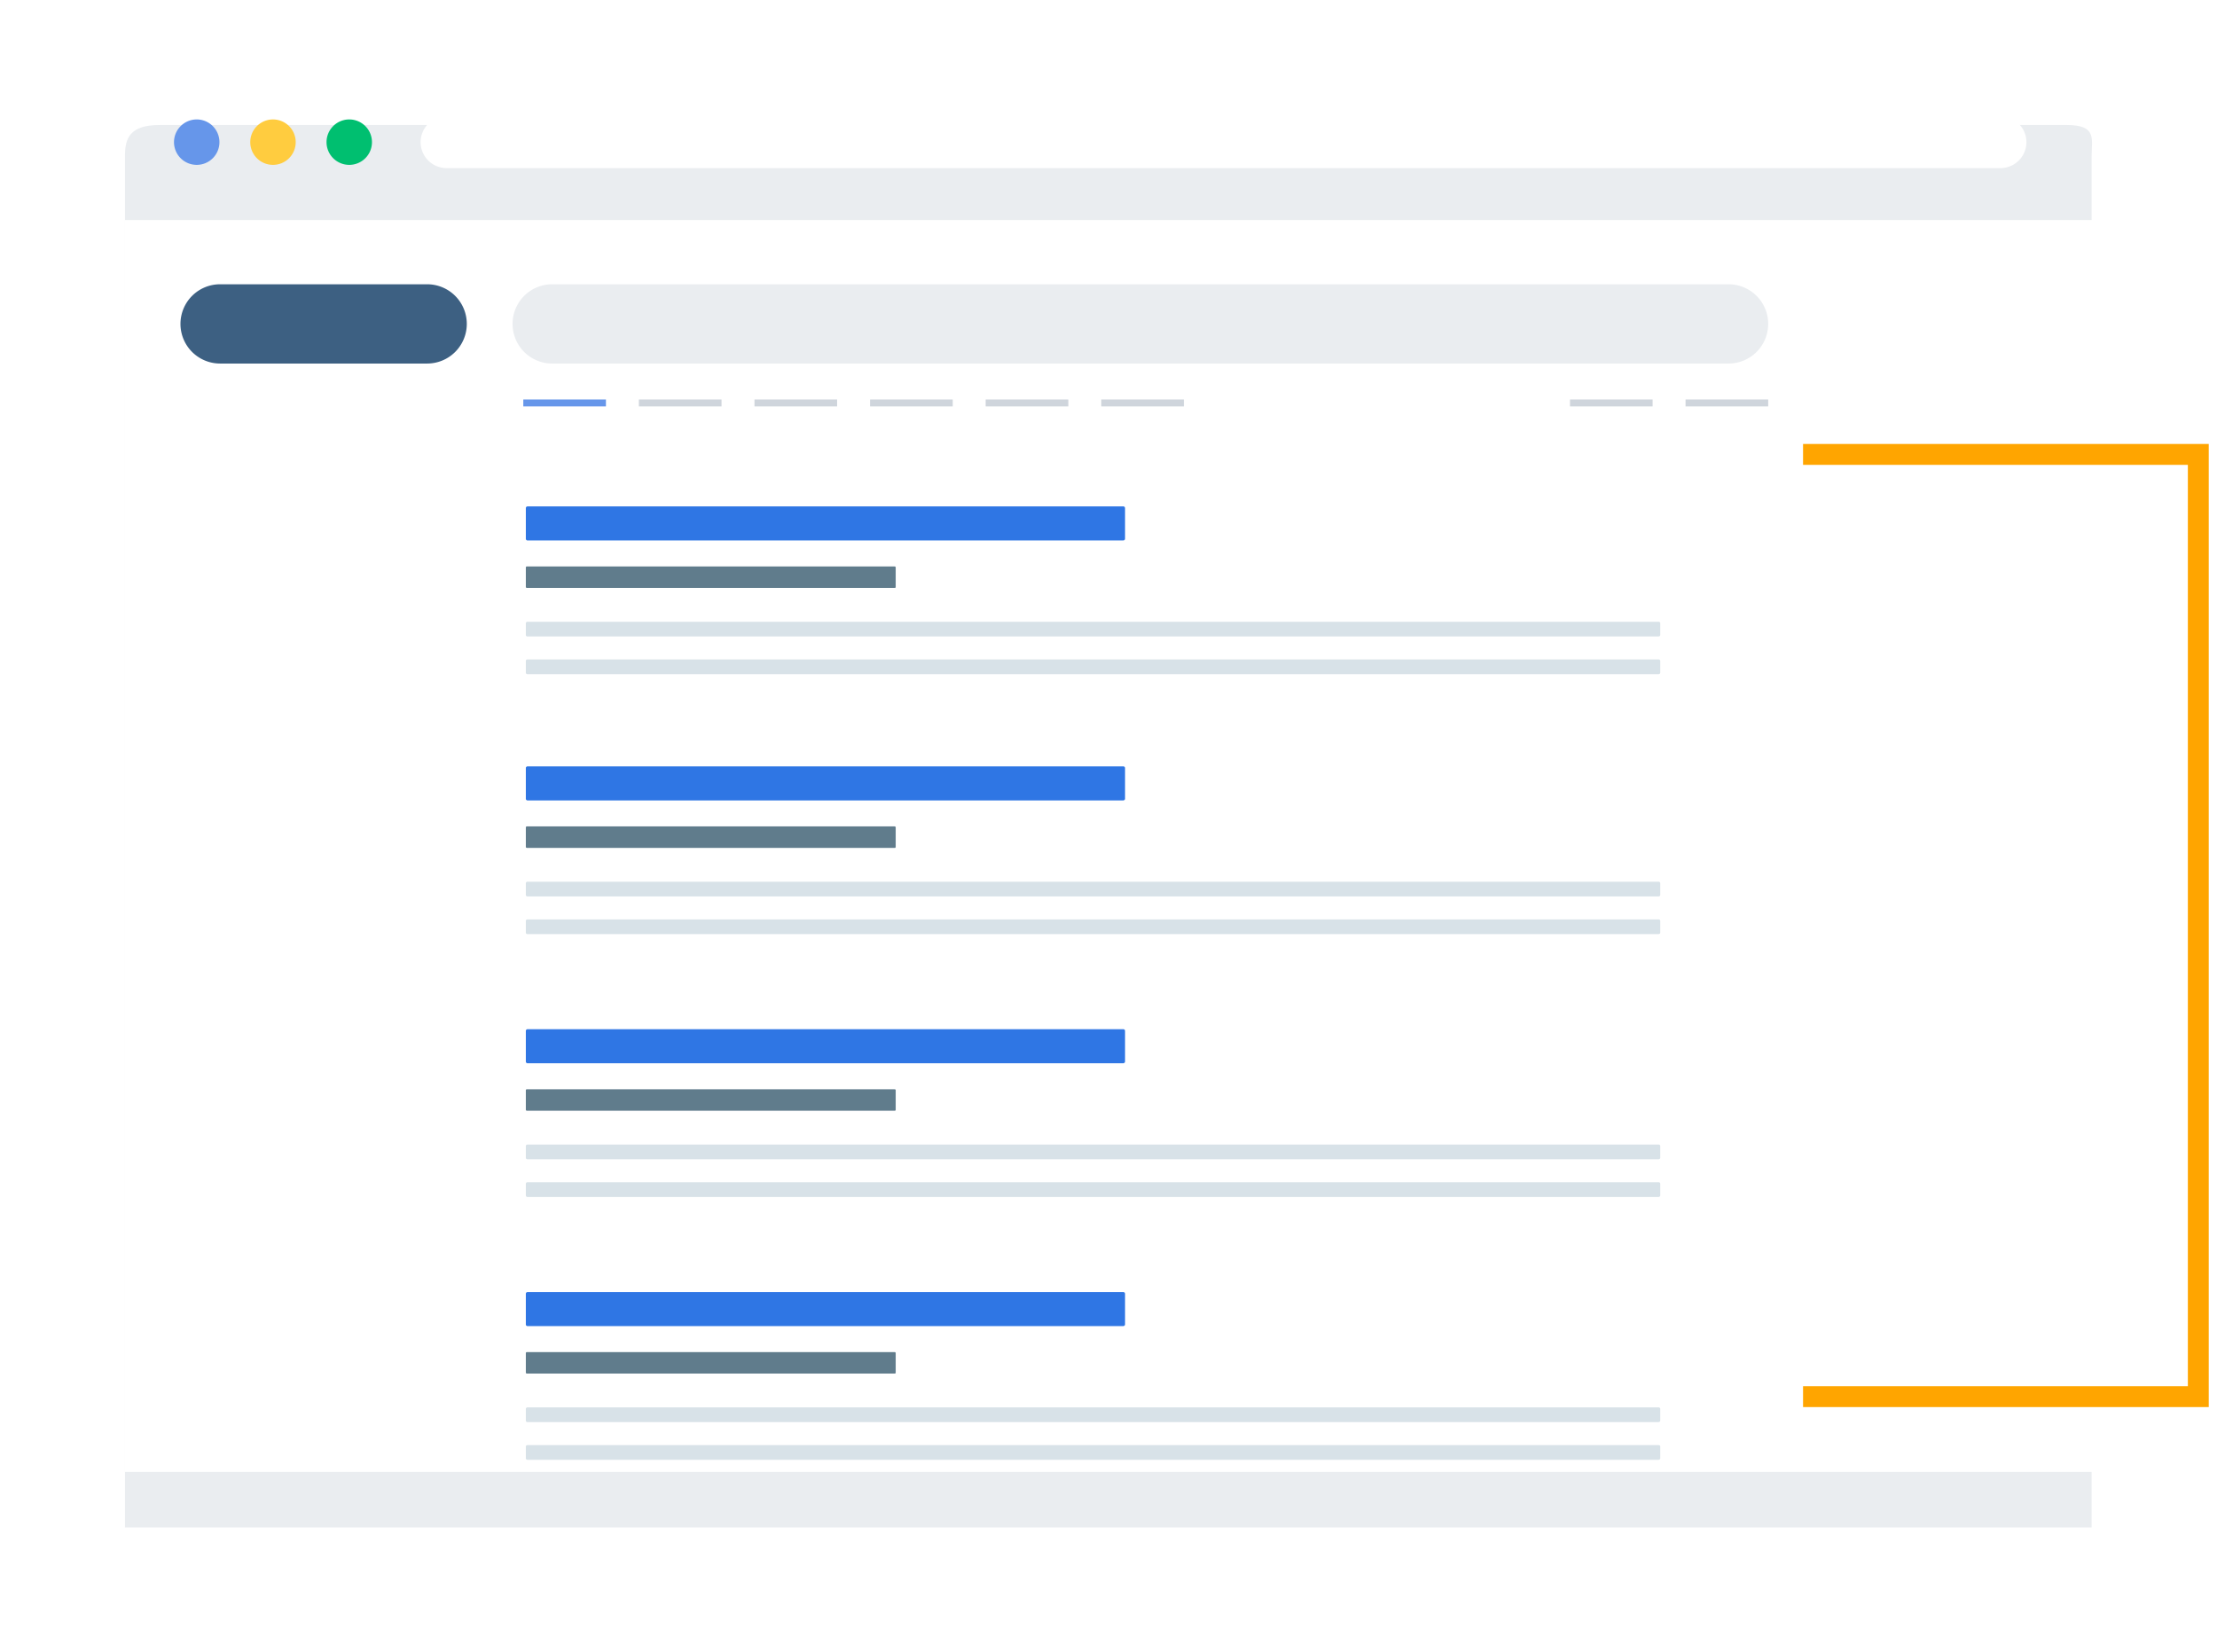 <svg xmlns="http://www.w3.org/2000/svg" xmlns:xlink="http://www.w3.org/1999/xlink" width="159.651" height="119" viewBox="0 0 159.651 119"><defs><style>.a{fill:#eaedf0;}.b{fill:#6696ea;}.c{fill:#00bf70;}.d{fill:#ffcc3f;}.e{fill:#fff;}.f{fill:#3d6082;}.g,.h,.l{fill:none;}.g{stroke:#6696ea;}.g,.h{stroke-width:0.5px;}.h{stroke:#cfd5dc;}.i{fill:#607c8c;}.j{fill:#2f76e4;}.k{fill:#d8e2e8;}.l{stroke:orange;stroke-width:1.504px;}.m{filter:url(#a);}</style><filter id="a" x="0" y="0" width="159.651" height="119" filterUnits="userSpaceOnUse"><feOffset dy="4" input="SourceAlpha"/><feGaussianBlur stdDeviation="3" result="b"/><feFlood flood-opacity="0.102"/><feComposite operator="in" in2="b"/><feComposite in="SourceGraphic"/></filter></defs><g transform="translate(-742.655 4323)"><g class="m" transform="matrix(1, 0, 0, 1, 742.66, -4323)"><path class="a" d="M-11.762-9.058v-98.77c0-1.227.4-2.23-1.8-2.23H-150.885c-2.2,0-2.5,1-2.5,2.23v98.77Z" transform="translate(162.38 115.06)"/></g><g transform="translate(755.185 -4314.633)"><path class="b" d="M-.272-.136A1.635,1.635,0,0,1-1.908,1.5,1.635,1.635,0,0,1-3.544-.136,1.636,1.636,0,0,1-1.908-1.771,1.635,1.635,0,0,1-.272-.136" transform="translate(3.544 2.006)"/><path class="c" d="M-.272-.136A1.635,1.635,0,0,1-1.907,1.5,1.636,1.636,0,0,1-3.544-.136,1.636,1.636,0,0,1-1.907-1.771,1.635,1.635,0,0,1-.272-.136" transform="translate(14.528 2.006)"/><path class="d" d="M-.272-.136A1.635,1.635,0,0,1-1.908,1.5,1.635,1.635,0,0,1-3.544-.136,1.635,1.635,0,0,1-1.908-1.771,1.635,1.635,0,0,1-.272-.136" transform="translate(9.036 2.006)"/><path class="e" d="M-9.447-.311h-111.9a1.875,1.875,0,0,1-1.87-1.87,1.876,1.876,0,0,1,1.87-1.871h111.9A1.876,1.876,0,0,1-7.578-2.18a1.875,1.875,0,0,1-1.87,1.87" transform="translate(140.975 4.051)"/></g><path class="e" d="M0-8.157H141.65V-98.311H0Z" transform="translate(751.655 -4208.843)"/><g transform="translate(755.651 -4302.528)"><path class="a" d="M-7.278-.474h-84.71a2.854,2.854,0,0,1-2.855-2.855,2.854,2.854,0,0,1,2.855-2.854h84.71A2.855,2.855,0,0,1-4.423-3.329,2.855,2.855,0,0,1-7.278-.474" transform="translate(118.758 6.183)"/><path class="f" d="M-1.476-.474H-16.387a2.854,2.854,0,0,1-2.854-2.855,2.854,2.854,0,0,1,2.854-2.854H-1.476A2.855,2.855,0,0,1,1.378-3.329,2.855,2.855,0,0,1-1.476-.474" transform="translate(19.241 6.183)"/></g><g transform="translate(780.339 -4293.981)"><path class="g" d="M0,0H5.951"/><path class="h" d="M0,0H5.951M8.324,0h5.951m2.372,0H22.6m2.372,0h5.952m2.372,0h5.951M67.051,0H73m2.372,0h5.951" transform="translate(8.324)"/></g><g transform="translate(780.522 -4286.53)"><path class="i" d="M-2.207-.129H-28.691A.075.075,0,0,1-28.766-.2V-1.6a.075.075,0,0,1,.075-.076H-2.207a.075.075,0,0,1,.075.076V-.2a.075.075,0,0,1-.075.076" transform="translate(28.766 5.999)"/><path class="j" d="M-3.576-.2H-46.485a.12.12,0,0,1-.121-.12V-2.53a.121.121,0,0,1,.121-.121H-3.576a.121.121,0,0,1,.12.121V-.323a.12.12,0,0,1-.12.12" transform="translate(46.606 2.651)"/><path class="k" d="M-6.781-.088H-88.254A.109.109,0,0,1-88.363-.2v-.839a.108.108,0,0,1,.109-.108H-6.781a.108.108,0,0,1,.109.108V-.2a.109.109,0,0,1-.109.109" transform="translate(88.363 9.454)"/><path class="k" d="M-6.781-.088H-88.254A.109.109,0,0,1-88.363-.2v-.839a.108.108,0,0,1,.109-.108H-6.781a.108.108,0,0,1,.109.108V-.2a.109.109,0,0,1-.109.109" transform="translate(88.363 12.168)"/></g><g transform="translate(780.522 -4267.808)"><path class="i" d="M-2.207-.129H-28.691A.075.075,0,0,1-28.766-.2V-1.6a.075.075,0,0,1,.075-.076H-2.207a.075.075,0,0,1,.075.076V-.2a.075.075,0,0,1-.075.076" transform="translate(28.766 5.999)"/><path class="j" d="M-3.576-.2H-46.485a.12.12,0,0,1-.121-.12V-2.53a.121.121,0,0,1,.121-.121H-3.576a.121.121,0,0,1,.12.121V-.323a.12.12,0,0,1-.12.12" transform="translate(46.606 2.651)"/><path class="k" d="M-6.781-.088H-88.254A.109.109,0,0,1-88.363-.2v-.839a.108.108,0,0,1,.109-.108H-6.781a.108.108,0,0,1,.109.108V-.2a.109.109,0,0,1-.109.109" transform="translate(88.363 9.454)"/><path class="k" d="M-6.781-.088H-88.254A.109.109,0,0,1-88.363-.2v-.838a.109.109,0,0,1,.109-.109H-6.781a.109.109,0,0,1,.109.109V-.2a.109.109,0,0,1-.109.109" transform="translate(88.363 12.168)"/></g><g transform="translate(780.522 -4248.879)"><path class="i" d="M-2.207-.129H-28.691A.075.075,0,0,1-28.766-.2V-1.6a.075.075,0,0,1,.075-.076H-2.207a.075.075,0,0,1,.075.076V-.2a.075.075,0,0,1-.075.076" transform="translate(28.766 5.999)"/><path class="j" d="M-3.576-.2H-46.485a.12.12,0,0,1-.121-.12V-2.53a.121.121,0,0,1,.121-.121H-3.576a.121.121,0,0,1,.12.121V-.323a.12.12,0,0,1-.12.12" transform="translate(46.606 2.651)"/><path class="k" d="M-6.781-.088H-88.254A.109.109,0,0,1-88.363-.2v-.839a.108.108,0,0,1,.109-.108H-6.781a.108.108,0,0,1,.109.108V-.2a.109.109,0,0,1-.109.109" transform="translate(88.363 9.454)"/><path class="k" d="M-6.781-.088H-88.254A.109.109,0,0,1-88.363-.2v-.838a.109.109,0,0,1,.109-.109H-6.781a.109.109,0,0,1,.109.109V-.2a.109.109,0,0,1-.109.109" transform="translate(88.363 12.168)"/></g><g transform="translate(780.522 -4229.95)"><path class="i" d="M-2.207-.129H-28.691A.074.074,0,0,1-28.766-.2V-1.6a.075.075,0,0,1,.075-.076H-2.207a.075.075,0,0,1,.075.076V-.2a.074.074,0,0,1-.075.075" transform="translate(28.766 5.999)"/><path class="j" d="M-3.576-.2H-46.485a.12.12,0,0,1-.121-.12V-2.53a.121.121,0,0,1,.121-.121H-3.576a.121.121,0,0,1,.12.121V-.323a.12.12,0,0,1-.12.12" transform="translate(46.606 2.651)"/><path class="k" d="M-6.781-.088H-88.254A.109.109,0,0,1-88.363-.2v-.838a.109.109,0,0,1,.109-.109H-6.781a.109.109,0,0,1,.109.109V-.2a.109.109,0,0,1-.109.109" transform="translate(88.363 9.454)"/><path class="k" d="M-6.781-.088H-88.254A.109.109,0,0,1-88.363-.2v-.839a.109.109,0,0,1,.109-.109H-6.781a.109.109,0,0,1,.109.109V-.2a.109.109,0,0,1-.109.109" transform="translate(88.363 12.168)"/></g><path class="l" d="M0,0H28.463V67.856H0" transform="translate(872.497 -4290.275)"/></g></svg>